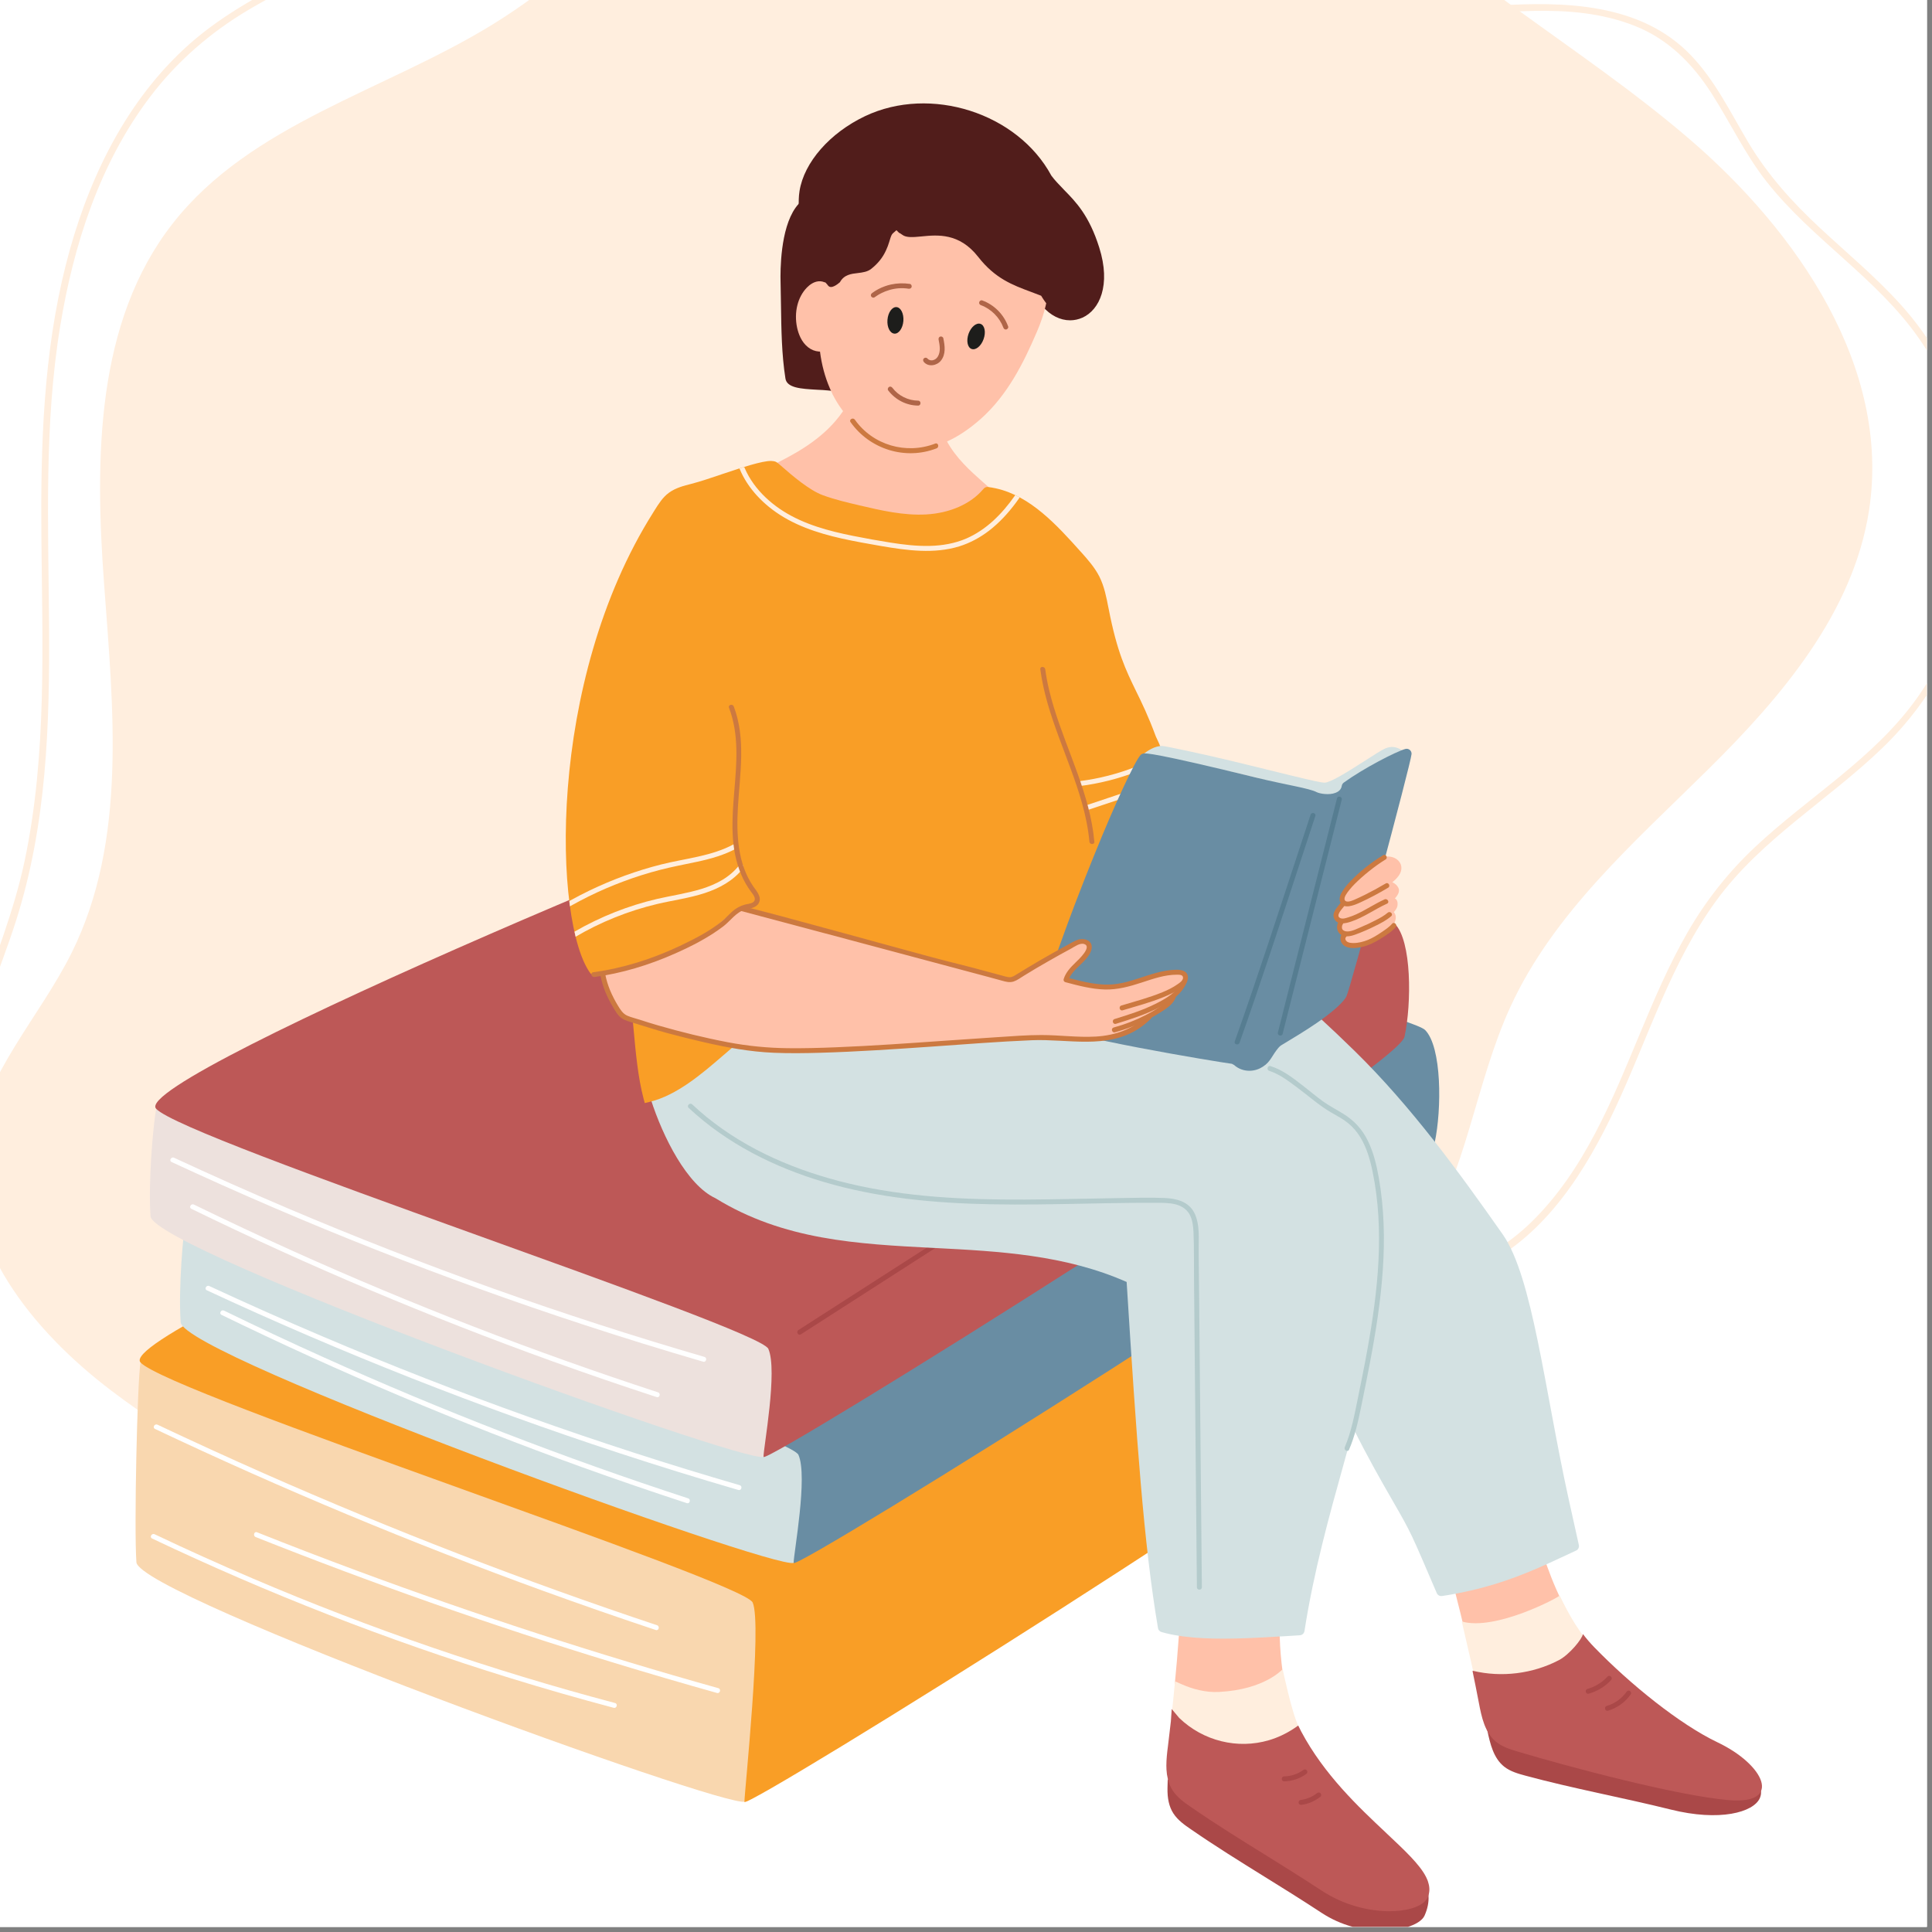 <svg xmlns="http://www.w3.org/2000/svg" width="187.5" viewBox="0 0 187.5 187.5" height="187.5" version="1.0"><rect x="0" y="0" width="187.5" height="187.5" fill="#808080" stroke="none"/><defs><clipPath id="a"><path d="M 0 0 L 187 0 L 187 187 L 0 187 Z M 0 0"/></clipPath><clipPath id="b"><path d="M 121.902 0 L 187 0 L 187 125 L 121.902 125 Z M 121.902 0"/></clipPath><clipPath id="c"><path d="M 113 172 L 139 172 L 139 187 L 113 187 Z M 113 172"/></clipPath><clipPath id="d"><path d="M 54.891 83.664 L 72.523 83.664 L 72.523 93.805 L 54.891 93.805 Z M 54.891 83.664"/></clipPath><clipPath id="e"><path d="M 112.172 71.469 C 111.438 69.484 110.781 68.141 110.246 67.055 C 109.262 65.031 108.41 63.289 107.594 59.082 L 107.57 58.969 C 107.375 57.961 107.172 56.918 106.703 55.977 C 106.246 55.07 105.57 54.309 104.914 53.574 L 104.855 53.512 C 102.59 50.992 100.02 48.137 96.652 47.395 C 96.383 47.336 96.129 47.293 95.883 47.262 C 95.738 47.246 95.59 47.297 95.488 47.402 C 95.473 47.414 95.457 47.434 95.418 47.477 C 94.215 48.902 92.203 49.793 89.895 49.926 C 87.691 50.051 85.445 49.523 83.453 49.055 C 82.273 48.781 81.055 48.496 79.871 48.066 C 78.52 47.574 76.816 46.09 76 45.379 L 75.613 45.047 C 75.473 44.93 75.402 44.871 75.305 44.824 C 75.191 44.77 75.047 44.742 74.836 44.734 C 73.93 44.73 72.004 45.371 70.293 45.945 L 70.195 45.977 C 69.055 46.367 67.957 46.734 67.094 46.957 C 66.383 47.137 65.574 47.34 64.91 47.828 C 64.32 48.262 63.93 48.883 63.543 49.496 L 63.41 49.711 C 52.977 66.215 53.738 89.633 57.301 94.461 C 57.395 94.586 57.539 94.656 57.688 94.656 C 57.711 94.656 57.734 94.656 57.754 94.652 L 58.441 94.551 C 58.582 94.531 58.727 94.508 58.863 94.484 C 59.523 94.383 60.129 94.285 60.699 94.18 L 61.352 98.406 L 61.5 100.004 C 61.695 102.141 61.918 104.57 62.453 106.598 L 62.574 107.051 L 63.031 106.941 C 65.695 106.305 68.156 104.176 70.137 102.469 C 70.434 102.211 70.719 101.961 71 101.727 L 71.832 101.023 L 90.348 93.285 C 91.551 93.023 97.891 95.207 98.188 95.141 C 99.801 94.789 101.93 92.402 103.539 92.051 C 103.699 92.016 103.898 90.23 103.957 90.078 C 104.539 88.508 105.035 87.215 105.512 86.008 C 105.516 85.996 105.52 85.984 105.523 85.973 C 105.582 85.82 105.641 85.668 105.699 85.52 C 106.016 84.719 106.332 83.918 106.66 83.117 C 106.766 82.816 106.836 82.66 106.891 82.531 C 106.918 82.473 106.941 82.418 106.965 82.359 C 107.738 80.465 108.41 78.883 108.977 77.598 C 110.691 74.953 112.461 72.938 112.742 72.797 C 112.578 72.344 112.383 71.902 112.172 71.469 Z M 112.172 71.469"/></clipPath><clipPath id="f"><path d="M 54.891 81.461 L 71.645 81.461 L 71.645 88.957 L 54.891 88.957 Z M 54.891 81.461"/></clipPath><clipPath id="g"><path d="M 112.172 71.469 C 111.438 69.484 110.781 68.141 110.246 67.055 C 109.262 65.031 108.41 63.289 107.594 59.082 L 107.57 58.969 C 107.375 57.961 107.172 56.918 106.703 55.977 C 106.246 55.07 105.57 54.309 104.914 53.574 L 104.855 53.512 C 102.59 50.992 100.02 48.137 96.652 47.395 C 96.383 47.336 96.129 47.293 95.883 47.262 C 95.738 47.246 95.59 47.297 95.488 47.402 C 95.473 47.414 95.457 47.434 95.418 47.477 C 94.215 48.902 92.203 49.793 89.895 49.926 C 87.691 50.051 85.445 49.523 83.453 49.055 C 82.273 48.781 81.055 48.496 79.871 48.066 C 78.52 47.574 76.816 46.09 76 45.379 L 75.613 45.047 C 75.473 44.93 75.402 44.871 75.305 44.824 C 75.191 44.77 75.047 44.742 74.836 44.734 C 73.93 44.73 72.004 45.371 70.293 45.945 L 70.195 45.977 C 69.055 46.367 67.957 46.734 67.094 46.957 C 66.383 47.137 65.574 47.34 64.91 47.828 C 64.32 48.262 63.93 48.883 63.543 49.496 L 63.41 49.711 C 52.977 66.215 53.738 89.633 57.301 94.461 C 57.395 94.586 57.539 94.656 57.688 94.656 C 57.711 94.656 57.734 94.656 57.754 94.652 L 58.441 94.551 C 58.582 94.531 58.727 94.508 58.863 94.484 C 59.523 94.383 60.129 94.285 60.699 94.18 L 61.352 98.406 L 61.5 100.004 C 61.695 102.141 61.918 104.57 62.453 106.598 L 62.574 107.051 L 63.031 106.941 C 65.695 106.305 68.156 104.176 70.137 102.469 C 70.434 102.211 70.719 101.961 71 101.727 L 71.832 101.023 L 90.348 93.285 C 91.551 93.023 97.891 95.207 98.188 95.141 C 99.801 94.789 101.93 92.402 103.539 92.051 C 103.699 92.016 103.898 90.23 103.957 90.078 C 104.539 88.508 105.035 87.215 105.512 86.008 C 105.516 85.996 105.52 85.984 105.523 85.973 C 105.582 85.82 105.641 85.668 105.699 85.52 C 106.016 84.719 106.332 83.918 106.66 83.117 C 106.766 82.816 106.836 82.66 106.891 82.531 C 106.918 82.473 106.941 82.418 106.965 82.359 C 107.738 80.465 108.41 78.883 108.977 77.598 C 110.691 74.953 112.461 72.938 112.742 72.797 C 112.578 72.344 112.383 71.902 112.172 71.469 Z M 112.172 71.469"/></clipPath><clipPath id="h"><path d="M 105.148 74.406 L 113 74.406 L 113 78.816 L 105.148 78.816 Z M 105.148 74.406"/></clipPath><clipPath id="i"><path d="M 112.172 71.469 C 111.438 69.484 110.781 68.141 110.246 67.055 C 109.262 65.031 108.41 63.289 107.594 59.082 L 107.57 58.969 C 107.375 57.961 107.172 56.918 106.703 55.977 C 106.246 55.07 105.57 54.309 104.914 53.574 L 104.855 53.512 C 102.59 50.992 100.02 48.137 96.652 47.395 C 96.383 47.336 96.129 47.293 95.883 47.262 C 95.738 47.246 95.59 47.297 95.488 47.402 C 95.473 47.414 95.457 47.434 95.418 47.477 C 94.215 48.902 92.203 49.793 89.895 49.926 C 87.691 50.051 85.445 49.523 83.453 49.055 C 82.273 48.781 81.055 48.496 79.871 48.066 C 78.52 47.574 76.816 46.09 76 45.379 L 75.613 45.047 C 75.473 44.93 75.402 44.871 75.305 44.824 C 75.191 44.77 75.047 44.742 74.836 44.734 C 73.93 44.73 72.004 45.371 70.293 45.945 L 70.195 45.977 C 69.055 46.367 67.957 46.734 67.094 46.957 C 66.383 47.137 65.574 47.34 64.91 47.828 C 64.32 48.262 63.93 48.883 63.543 49.496 L 63.41 49.711 C 52.977 66.215 53.738 89.633 57.301 94.461 C 57.395 94.586 57.539 94.656 57.688 94.656 C 57.711 94.656 57.734 94.656 57.754 94.652 L 58.441 94.551 C 58.582 94.531 58.727 94.508 58.863 94.484 C 59.523 94.383 60.129 94.285 60.699 94.18 L 61.352 98.406 L 61.5 100.004 C 61.695 102.141 61.918 104.57 62.453 106.598 L 62.574 107.051 L 63.031 106.941 C 65.695 106.305 68.156 104.176 70.137 102.469 C 70.434 102.211 70.719 101.961 71 101.727 L 71.832 101.023 L 90.348 93.285 C 91.551 93.023 97.891 95.207 98.188 95.141 C 99.801 94.789 101.93 92.402 103.539 92.051 C 103.699 92.016 103.898 90.23 103.957 90.078 C 104.539 88.508 105.035 87.215 105.512 86.008 C 105.516 85.996 105.52 85.984 105.523 85.973 C 105.582 85.82 105.641 85.668 105.699 85.52 C 106.016 84.719 106.332 83.918 106.66 83.117 C 106.766 82.816 106.836 82.66 106.891 82.531 C 106.918 82.473 106.941 82.418 106.965 82.359 C 107.738 80.465 108.41 78.883 108.977 77.598 C 110.691 74.953 112.461 72.938 112.742 72.797 C 112.578 72.344 112.383 71.902 112.172 71.469 Z M 112.172 71.469"/></clipPath><clipPath id="j"><path d="M 104.266 71.324 L 113 71.324 L 113 76.613 L 104.266 76.613 Z M 104.266 71.324"/></clipPath><clipPath id="k"><path d="M 112.172 71.469 C 111.438 69.484 110.781 68.141 110.246 67.055 C 109.262 65.031 108.41 63.289 107.594 59.082 L 107.57 58.969 C 107.375 57.961 107.172 56.918 106.703 55.977 C 106.246 55.07 105.57 54.309 104.914 53.574 L 104.855 53.512 C 102.59 50.992 100.02 48.137 96.652 47.395 C 96.383 47.336 96.129 47.293 95.883 47.262 C 95.738 47.246 95.59 47.297 95.488 47.402 C 95.473 47.414 95.457 47.434 95.418 47.477 C 94.215 48.902 92.203 49.793 89.895 49.926 C 87.691 50.051 85.445 49.523 83.453 49.055 C 82.273 48.781 81.055 48.496 79.871 48.066 C 78.52 47.574 76.816 46.09 76 45.379 L 75.613 45.047 C 75.473 44.93 75.402 44.871 75.305 44.824 C 75.191 44.77 75.047 44.742 74.836 44.734 C 73.93 44.73 72.004 45.371 70.293 45.945 L 70.195 45.977 C 69.055 46.367 67.957 46.734 67.094 46.957 C 66.383 47.137 65.574 47.34 64.91 47.828 C 64.32 48.262 63.93 48.883 63.543 49.496 L 63.41 49.711 C 52.977 66.215 53.738 89.633 57.301 94.461 C 57.395 94.586 57.539 94.656 57.688 94.656 C 57.711 94.656 57.734 94.656 57.754 94.652 L 58.441 94.551 C 58.582 94.531 58.727 94.508 58.863 94.484 C 59.523 94.383 60.129 94.285 60.699 94.18 L 61.352 98.406 L 61.5 100.004 C 61.695 102.141 61.918 104.57 62.453 106.598 L 62.574 107.051 L 63.031 106.941 C 65.695 106.305 68.156 104.176 70.137 102.469 C 70.434 102.211 70.719 101.961 71 101.727 L 71.832 101.023 L 90.348 93.285 C 91.551 93.023 97.891 95.207 98.188 95.141 C 99.801 94.789 101.93 92.402 103.539 92.051 C 103.699 92.016 103.898 90.23 103.957 90.078 C 104.539 88.508 105.035 87.215 105.512 86.008 C 105.516 85.996 105.52 85.984 105.523 85.973 C 105.582 85.82 105.641 85.668 105.699 85.52 C 106.016 84.719 106.332 83.918 106.66 83.117 C 106.766 82.816 106.836 82.66 106.891 82.531 C 106.918 82.473 106.941 82.418 106.965 82.359 C 107.738 80.465 108.41 78.883 108.977 77.598 C 110.691 74.953 112.461 72.938 112.742 72.797 C 112.578 72.344 112.383 71.902 112.172 71.469 Z M 112.172 71.469"/></clipPath><clipPath id="l"><path d="M 71.203 44.434 L 100.738 44.434 L 100.738 53.688 L 71.203 53.688 Z M 71.203 44.434"/></clipPath><clipPath id="m"><path d="M 112.172 71.469 C 111.438 69.484 110.781 68.141 110.246 67.055 C 109.262 65.031 108.41 63.289 107.594 59.082 L 107.57 58.969 C 107.375 57.961 107.172 56.918 106.703 55.977 C 106.246 55.07 105.57 54.309 104.914 53.574 L 104.855 53.512 C 102.59 50.992 100.02 48.137 96.652 47.395 C 96.383 47.336 96.129 47.293 95.883 47.262 C 95.738 47.246 95.59 47.297 95.488 47.402 C 95.473 47.414 95.457 47.434 95.418 47.477 C 94.215 48.902 92.203 49.793 89.895 49.926 C 87.691 50.051 85.445 49.523 83.453 49.055 C 82.273 48.781 81.055 48.496 79.871 48.066 C 78.52 47.574 76.816 46.09 76 45.379 L 75.613 45.047 C 75.473 44.93 75.402 44.871 75.305 44.824 C 75.191 44.77 75.047 44.742 74.836 44.734 C 73.93 44.73 72.004 45.371 70.293 45.945 L 70.195 45.977 C 69.055 46.367 67.957 46.734 67.094 46.957 C 66.383 47.137 65.574 47.34 64.91 47.828 C 64.32 48.262 63.93 48.883 63.543 49.496 L 63.41 49.711 C 52.977 66.215 53.738 89.633 57.301 94.461 C 57.395 94.586 57.539 94.656 57.688 94.656 C 57.711 94.656 57.734 94.656 57.754 94.652 L 58.441 94.551 C 58.582 94.531 58.727 94.508 58.863 94.484 C 59.523 94.383 60.129 94.285 60.699 94.18 L 61.352 98.406 L 61.5 100.004 C 61.695 102.141 61.918 104.57 62.453 106.598 L 62.574 107.051 L 63.031 106.941 C 65.695 106.305 68.156 104.176 70.137 102.469 C 70.434 102.211 70.719 101.961 71 101.727 L 71.832 101.023 L 90.348 93.285 C 91.551 93.023 97.891 95.207 98.188 95.141 C 99.801 94.789 101.93 92.402 103.539 92.051 C 103.699 92.016 103.898 90.23 103.957 90.078 C 104.539 88.508 105.035 87.215 105.512 86.008 C 105.516 85.996 105.52 85.984 105.523 85.973 C 105.582 85.82 105.641 85.668 105.699 85.52 C 106.016 84.719 106.332 83.918 106.66 83.117 C 106.766 82.816 106.836 82.66 106.891 82.531 C 106.918 82.473 106.941 82.418 106.965 82.359 C 107.738 80.465 108.41 78.883 108.977 77.598 C 110.691 74.953 112.461 72.938 112.742 72.797 C 112.578 72.344 112.383 71.902 112.172 71.469 Z M 112.172 71.469"/></clipPath></defs><g clip-path="url(#a)" fill="#FFF"><path d="M 0 0 L 187.5 0 L 187.5 194.25 L 0 194.25 Z M 0 0"/><path d="M 0 0 L 187.5 0 L 187.5 187.5 L 0 187.5 Z M 0 0"/><path d="M 0 0 L 187.5 0 L 187.5 187.5 L 0 187.5 Z M 0 0"/></g><path fill="#FFEEDE" d="M 61.117 151.18 C 43.156 151.648 25.09 145.824 10.785 134.949 C 3.172 129.16 -3.879 120.535 -2.477 111.078 C -1.449 104.148 3.844 98.73 6.961 92.453 C 12.359 81.574 10.984 68.738 10.098 56.625 C 9.207 44.516 9.277 31.242 16.77 21.68 C 24.344 12.004 37.352 8.812 47.816 2.367 C 58.914 -4.473 67.168 -15.062 77.508 -23.004 C 87.848 -30.949 102.277 -36.117 113.828 -30.074 C 121.129 -26.254 125.668 -18.832 131.211 -12.742 C 140.617 -2.406 153.262 4.336 163.875 13.422 C 174.488 22.508 183.508 35.688 181.395 49.496 C 179.875 59.434 172.926 67.605 165.773 74.672 C 158.625 81.738 150.785 88.566 146.59 97.703 C 143.156 105.176 142.359 113.812 137.887 120.715 C 135.082 125.043 130.82 128.34 126.035 130.219 C 121.191 132.121 116.137 130.754 111.469 132.254 C 106.859 133.734 102.633 138.387 98.379 140.789 C 93.098 143.77 87.48 146.156 81.672 147.883 C 75.004 149.871 68.074 150.996 61.117 151.18"/><g clip-path="url(#b)"><path fill="#FFEEDE" d="M 126.797 121.496 C 131.426 125.711 138.438 125.512 143.805 122.891 C 150.047 119.84 153.965 113.523 156.809 107.441 C 159.957 100.715 162.152 93.453 166.574 87.395 C 170.953 81.395 177.492 77.621 182.762 72.516 C 187.414 68.008 190.504 62.309 191.641 55.922 C 192.727 49.812 192.086 43.387 189.656 37.664 C 188.402 34.723 186.676 32.035 184.547 29.656 C 182.117 26.938 179.301 24.609 176.637 22.133 C 173.961 19.645 171.566 16.992 169.688 13.848 C 167.953 10.938 166.457 7.809 164.082 5.344 C 159.199 0.27 151.773 0.133 145.211 0.547 C 138.871 0.945 131.82 1.855 126.008 -1.367 C 124.668 -2.113 123.48 -3.078 122.484 -4.242 C 122.199 -4.57 121.727 -4.094 122.008 -3.77 C 126.109 1.012 132.832 1.781 138.758 1.621 C 145.34 1.441 152.289 0.008 158.625 2.5 C 161.875 3.777 164.246 6.164 166.105 9.062 C 167.93 11.91 169.363 14.988 171.469 17.656 C 175.855 23.219 182.148 26.988 186.223 32.828 C 189.785 37.93 191.527 44.168 191.484 50.367 C 191.441 56.562 189.609 62.777 185.984 67.832 C 181.82 73.637 175.516 77.34 170.375 82.16 C 167.77 84.598 165.578 87.367 163.793 90.457 C 161.969 93.621 160.539 96.988 159.137 100.352 C 156.445 106.816 153.727 113.617 148.617 118.602 C 144.117 122.992 137.281 125.539 131.117 123.336 C 129.691 122.828 128.387 122.043 127.27 121.023 C 126.953 120.734 126.477 121.207 126.797 121.496"/></g><path fill="#FFEEDE" d="M 20.574 134.039 C 12.227 130.094 3.219 125.668 -1.277 117.125 C -3.543 112.82 -3.965 108.09 -2.988 103.355 C -1.988 98.535 0.07 94.023 1.559 89.348 C 7.527 70.609 2.703 50.746 5.844 31.645 C 7.141 23.738 9.691 15.801 14.594 9.363 C 17.191 5.945 20.422 3.148 24.105 0.961 C 28.238 -1.492 32.711 -3.309 36.789 -5.855 C 44.844 -10.879 50.953 -18.336 58.664 -23.809 C 65.836 -28.902 75.48 -32.621 84.055 -28.812 C 90.211 -26.082 94.195 -20.324 97.715 -14.84 C 101.293 -9.258 104.68 -3.223 109.91 1.012 C 111.105 1.98 112.383 2.832 113.742 3.547 C 114.125 3.75 114.465 3.172 114.082 2.969 C 107.855 -0.305 103.895 -6.363 100.223 -12.141 C 96.691 -17.699 93.176 -23.727 87.648 -27.555 C 84.523 -29.719 80.855 -30.941 77.055 -31.047 C 72.594 -31.168 68.191 -29.855 64.211 -27.91 C 55.59 -23.691 49.25 -16.301 41.895 -10.352 C 37.977 -7.184 33.711 -4.793 29.227 -2.535 C 25.137 -0.477 21.109 1.695 17.75 4.855 C 11.859 10.391 8.348 17.957 6.387 25.703 C 4.207 34.328 3.941 43.203 4.016 52.055 C 4.102 62.523 4.57 73.145 2.41 83.457 C 1.363 88.461 -0.566 93.141 -2.18 97.969 C -3.68 102.461 -4.77 107.219 -3.84 111.949 C -2.039 121.137 5.922 127.285 13.734 131.418 C 15.867 132.547 18.051 133.586 20.234 134.617 C 20.625 134.801 20.961 134.223 20.574 134.039"/><path fill="#F9D7AF" d="M 72.297 174.848 C 70.434 175.547 13.473 154.875 13.238 151.613 C 13.004 148.352 13.32 134.047 13.637 132.227 C 14.039 129.887 73.746 150.398 74.445 153.195 C 75.145 155.992 72.297 174.848 72.297 174.848"/><path fill="#F99E26" d="M 82.832 100.773 C 79.715 100.551 10.84 129.199 13.637 132.227 C 16.43 135.254 72.117 153.43 73.047 155.523 C 73.98 157.621 72.246 173.941 72.246 174.871 C 72.246 175.805 133.758 137.363 134.457 134.102 C 135.156 130.84 135.488 115.918 133.855 114.289 C 132.227 112.656 86.094 101.008 82.832 100.773"/><path fill="#FFF" d="M 14.762 149.312 C 20.379 151.98 26.086 154.449 31.879 156.707 C 37.656 158.961 43.508 161.004 49.43 162.832 C 52.785 163.871 56.164 164.84 59.559 165.742 C 59.859 165.82 59.988 165.355 59.688 165.277 C 53.699 163.691 47.766 161.887 41.906 159.875 C 36.027 157.855 30.223 155.625 24.512 153.184 C 21.312 151.82 18.145 150.391 15.004 148.898 C 14.727 148.766 14.48 149.18 14.762 149.312"/><path fill="#FFF" d="M 24.816 149.172 C 30.539 151.445 36.305 153.605 42.113 155.645 C 47.922 157.68 53.773 159.602 59.664 161.398 C 62.961 162.402 66.266 163.371 69.582 164.301 C 69.883 164.383 70.012 163.922 69.711 163.836 C 63.785 162.176 57.891 160.395 52.035 158.488 C 46.18 156.586 40.367 154.562 34.594 152.418 C 31.363 151.219 28.148 149.984 24.945 148.707 C 24.656 148.594 24.531 149.059 24.816 149.172"/><path fill="#FFF" d="M 15.047 138.68 C 21.211 141.598 27.445 144.371 33.742 146.996 C 40.02 149.613 46.359 152.082 52.754 154.406 C 56.363 155.715 59.996 156.98 63.641 158.191 C 63.934 158.293 64.059 157.828 63.77 157.73 C 57.316 155.578 50.914 153.277 44.57 150.828 C 38.207 148.371 31.906 145.766 25.664 143.012 C 22.184 141.473 18.727 139.891 15.285 138.266 C 15.008 138.133 14.766 138.547 15.047 138.68"/><path fill="#D3E1E2" d="M 77.023 151.676 C 75.16 152.375 17.77 131.594 17.535 128.332 C 17.301 125.07 17.766 119.715 18.078 117.895 C 18.48 115.555 78.188 136.066 78.887 138.863 C 79.586 141.66 77.023 151.676 77.023 151.676"/><path fill="#698DA3" d="M 87.277 86.441 C 84.156 86.223 15.281 114.867 18.078 117.895 C 20.871 120.926 76.559 139.098 77.488 141.191 C 78.422 143.289 77.023 150.742 77.023 151.676 C 77.023 152.609 138.535 114.168 139.234 110.906 C 139.934 107.645 139.934 101.586 138.301 99.957 C 136.672 98.324 90.539 86.676 87.277 86.441"/><path fill="#FFF" d="M 21.5 127.609 C 27.195 130.383 32.969 133.008 38.809 135.477 C 44.652 137.941 50.559 140.25 56.523 142.402 C 59.883 143.609 63.262 144.77 66.656 145.879 C 66.949 145.973 67.078 145.512 66.781 145.414 C 60.758 143.449 54.781 141.32 48.871 139.031 C 42.98 136.75 37.148 134.312 31.387 131.715 C 28.148 130.258 24.934 128.75 21.742 127.195 C 21.465 127.059 21.223 127.473 21.5 127.609"/><path fill="#FFF" d="M 20.074 125.223 C 26.586 128.254 33.191 131.09 39.875 133.727 C 46.539 136.355 53.277 138.789 60.086 141.02 C 63.922 142.277 67.781 143.473 71.66 144.602 C 71.957 144.688 72.086 144.227 71.789 144.137 C 64.91 142.137 58.094 139.93 51.344 137.523 C 44.598 135.117 37.922 132.512 31.332 129.711 C 27.633 128.141 23.961 126.504 20.316 124.812 C 20.035 124.68 19.793 125.094 20.074 125.223"/><path fill="#EDE1DD" d="M 74.098 141.387 C 72.234 142.082 14.844 121.301 14.609 118.039 C 14.379 114.777 14.84 109.426 15.152 107.605 C 15.555 105.262 75.266 125.777 75.965 128.57 C 76.664 131.367 74.098 141.387 74.098 141.387"/><path fill="#BD5857" d="M 84.352 76.152 C 81.234 75.93 12.355 104.574 15.152 107.605 C 17.949 110.633 73.633 128.805 74.566 130.902 C 75.496 133 74.098 140.453 74.098 141.387 C 74.098 142.316 135.609 103.875 136.309 100.613 C 137.008 97.355 137.008 91.297 135.375 89.664 C 133.746 88.035 87.613 76.387 84.352 76.152"/><path fill="#AA4848" d="M 77.727 129.496 C 84.047 125.438 90.367 121.379 96.688 117.32 C 103.008 113.258 109.328 109.199 115.648 105.141 C 119.211 102.852 122.773 100.562 126.34 98.273 C 126.598 98.109 126.355 97.691 126.098 97.859 C 119.777 101.922 113.457 105.98 107.137 110.039 C 100.816 114.098 94.496 118.156 88.176 122.215 C 84.613 124.504 81.051 126.793 77.484 129.082 C 77.227 129.25 77.465 129.664 77.727 129.496"/><path fill="#FFF" d="M 18.574 117.316 C 24.273 120.094 30.043 122.719 35.883 125.184 C 41.727 127.648 47.633 129.961 53.598 132.109 C 56.957 133.32 60.336 134.48 63.73 135.586 C 64.023 135.684 64.152 135.219 63.859 135.125 C 57.832 133.156 51.859 131.027 45.945 128.738 C 40.055 126.461 34.223 124.02 28.461 121.426 C 25.227 119.965 22.008 118.457 18.816 116.902 C 18.539 116.77 18.297 117.184 18.574 117.316"/><path fill="#FFF" d="M 16.652 112.773 C 23.168 115.801 29.77 118.641 36.453 121.277 C 43.117 123.906 49.855 126.34 56.664 128.57 C 60.504 129.828 64.363 131.023 68.242 132.152 C 68.535 132.238 68.664 131.773 68.367 131.688 C 61.488 129.684 54.672 127.48 47.922 125.074 C 41.18 122.668 34.504 120.062 27.914 117.262 C 24.215 115.688 20.539 114.055 16.895 112.359 C 16.617 112.23 16.371 112.645 16.652 112.773"/><path fill="#511D1B" d="M 106.68 24.02 C 105.703 20.914 104.418 19.598 103.27 18.43 L 103.191 18.344 C 102.77 17.91 102.367 17.5 102.031 17.039 C 98.746 10.957 90.297 8.262 83.953 11.273 C 80.531 12.902 78.035 15.754 77.594 18.539 C 77.551 18.816 77.527 19.086 77.52 19.34 L 77.504 20.281 L 78.277 19.742 C 78.637 19.492 79.039 19.367 79.535 19.363 C 80.676 19.363 81.848 19.625 82.918 20.121 C 83.059 20.184 83.191 20.25 83.324 20.324 C 84.605 21.012 85.547 21.977 86.051 23.113 L 86.496 24.125 L 86.93 23.105 C 86.961 23.031 86.984 23.004 86.984 23 C 87.004 23 87.078 23.02 87.27 23.164 C 87.816 23.582 88.59 23.508 89.527 23.414 C 89.922 23.379 90.332 23.34 90.766 23.34 C 91.84 23.34 93.246 23.555 94.551 25.219 C 96.273 27.434 98.113 28.117 99.898 28.777 L 100.137 28.871 C 100.332 28.945 100.527 29.016 100.723 29.094 L 100.75 29.141 C 100.875 29.344 101.016 29.531 101.176 29.723 C 101.938 30.613 102.895 31.086 103.852 31.086 C 104.258 31.086 104.668 31 105.059 30.824 C 106.699 30.082 107.84 27.691 106.68 24.02"/><path fill="#511D1B" d="M 86.703 23.492 C 86.238 22 85.102 20.715 83.508 19.875 C 83.355 19.789 83.195 19.711 83.039 19.645 C 81.938 19.145 80.723 18.883 79.5 18.883 C 78.82 18.883 78.215 19.121 77.703 19.594 C 77.664 19.625 77.621 19.668 77.562 19.727 C 77.426 19.871 77.309 20.016 77.207 20.16 C 75.73 22.242 75.723 26.227 75.754 27.395 C 75.773 28.109 75.785 28.828 75.793 29.582 C 75.828 31.961 75.859 34.422 76.227 36.738 C 76.371 37.656 77.762 37.734 79.23 37.82 L 79.293 37.824 C 79.656 37.84 80.035 37.859 80.375 37.895 L 81.172 37.98 L 80.871 37.238 C 80.477 36.266 80.199 35.195 80.055 34.059 L 80 33.652 L 79.59 33.645 C 79.312 33.637 79.039 33.547 78.793 33.379 L 78.723 33.32 C 78.297 32.988 77.984 32.43 77.828 31.703 C 77.547 30.383 77.867 29.051 78.664 28.234 C 78.828 28.062 79.145 27.789 79.531 27.777 L 79.629 27.781 C 79.668 27.785 79.723 27.797 79.785 27.816 C 79.855 27.844 79.918 27.871 79.969 27.902 C 80 27.926 80.031 27.941 80.062 27.969 L 80.113 28.012 C 80.164 28.047 80.227 28.105 80.289 28.176 L 80.438 28.336 L 80.652 28.336 C 80.996 28.336 81.371 28.148 81.828 27.75 L 81.895 27.695 L 81.934 27.621 C 82.195 27.141 82.629 27.055 83.316 26.973 C 83.84 26.91 84.383 26.844 84.855 26.469 C 86.02 25.547 86.453 24.551 86.703 23.785 L 86.727 23.711 L 86.703 23.492"/><path fill="#FFC1A9" d="M 95.613 46.98 C 95.527 46.906 95.438 46.824 95.348 46.746 C 94.207 45.734 92.789 44.477 91.883 42.801 L 91.68 42.426 L 91.285 42.582 C 90.469 42.902 89.645 43.082 88.82 43.113 C 88.746 43.121 88.672 43.121 88.594 43.121 C 86.398 43.121 84.117 41.949 82.496 39.988 L 82.098 39.504 L 81.734 40.02 C 80.109 42.336 77.734 43.742 75.625 44.812 L 75 45.133 L 75.695 45.754 C 76.602 46.539 78.297 48.004 79.707 48.52 C 80.945 48.969 82.219 49.266 83.348 49.523 C 85.16 49.949 87.188 50.426 89.227 50.426 C 89.461 50.426 89.691 50.418 89.926 50.406 C 92.371 50.27 94.512 49.309 95.801 47.773 L 96.102 47.414 L 95.613 46.98"/><path fill="#FFC1A9" d="M 101.406 29.254 C 101.316 29.125 101.215 28.988 101.129 28.84 L 101.043 28.703 L 100.895 28.645 C 100.621 28.535 100.344 28.434 100.062 28.328 C 98.266 27.66 96.57 27.031 94.93 24.926 C 93.094 22.582 90.984 22.793 89.434 22.945 C 88.609 23.023 87.957 23.086 87.559 22.781 C 87.426 22.68 87.324 22.621 87.242 22.586 L 87 22.34 L 86.66 22.641 C 86.539 22.75 86.473 22.895 86.336 23.355 C 86.32 23.402 86.305 23.449 86.289 23.508 C 86.207 23.781 86.109 24.035 85.988 24.293 C 85.676 24.988 85.207 25.574 84.555 26.09 C 84.191 26.383 83.723 26.441 83.254 26.5 C 82.625 26.57 81.914 26.652 81.516 27.387 C 81.191 27.672 80.969 27.777 80.828 27.82 C 80.762 27.844 80.715 27.852 80.688 27.852 C 80.633 27.855 80.586 27.852 80.551 27.84 C 80.531 27.832 80.508 27.824 80.484 27.816 L 80.453 27.797 C 80.383 27.746 80.328 27.684 80.285 27.609 L 80.109 27.414 L 80.012 27.391 C 79.883 27.336 79.75 27.305 79.621 27.297 C 79.031 27.262 78.555 27.66 78.32 27.898 C 77.41 28.824 77.043 30.32 77.359 31.801 C 77.488 32.387 77.773 33.191 78.422 33.699 C 78.73 33.945 79.098 34.09 79.477 34.117 C 79.512 34.117 79.547 34.121 79.582 34.121 L 79.582 34.133 C 79.742 35.391 80.062 36.586 80.535 37.68 C 80.617 37.867 80.699 38.055 80.793 38.238 L 80.82 38.32 L 80.844 38.348 C 81.082 38.816 81.371 39.285 81.711 39.754 L 81.766 39.824 C 81.855 39.945 81.941 40.066 82.031 40.168 C 83.805 42.363 86.184 43.602 88.594 43.602 C 88.68 43.602 88.766 43.602 88.852 43.598 C 89.695 43.566 90.559 43.383 91.41 43.051 C 91.566 42.992 91.723 42.934 91.871 42.863 C 92.965 42.375 94.078 41.633 95.176 40.66 C 97.777 38.348 99.336 35.227 100.633 32.195 C 101.02 31.297 101.297 30.465 101.488 29.645 L 101.535 29.43 L 101.406 29.254"/><path fill="#AA4848" d="M 144.34 167.914 C 144.613 169.219 144.941 170.641 145.996 171.465 C 146.582 171.922 147.324 172.133 148.047 172.328 C 152.699 173.586 157.453 174.449 162.133 175.613 C 166.883 176.801 170.18 175.895 170.793 174.504 C 171.238 173.504 170.32 172.598 169.863 171.641 C 168.504 173.852 153.902 171.605 144.34 167.914"/><path fill="#FFC1A9" d="M 152.094 156.387 C 149.047 150.906 147.859 143.344 146.594 138.125 C 144.32 138.387 138.41 141.863 138.152 142.305 C 137.715 143.059 138.488 144.562 138.703 145.285 C 139.086 146.594 139.457 147.902 139.816 149.219 C 140.707 152.477 141.566 155.75 142.332 159.043 C 142.816 161.113 152.84 157.727 152.094 156.387"/><path fill="#FFEEDE" d="M 154.676 159.957 C 153.332 158.578 152.273 156.742 151.367 154.844 C 151.297 155.02 145.109 158.316 141.863 157.363 C 142.469 159.992 143.105 162.613 143.609 165.262 C 143.645 165.453 154.844 160.129 154.676 159.957"/><path fill="#BD5857" d="M 166.68 169.09 C 163.039 167.352 158.25 163.5 154.703 159.844 C 154.32 159.449 153.961 159.027 153.621 158.582 C 153.566 159.047 152.301 160.59 151.289 161.117 C 148.754 162.441 145.734 162.816 142.949 162.152 C 142.938 162.16 142.922 162.172 142.91 162.18 C 143.121 163.211 143.332 164.242 143.527 165.277 C 143.789 166.652 144.105 168.145 145.18 169.031 C 145.781 169.527 146.547 169.766 147.289 169.988 C 152.082 171.426 162.84 174.301 167.832 174.707 C 173.016 175.129 171.27 171.273 166.68 169.09"/><path fill="#AA4848" d="M 156.352 163.051 C 155.773 163.684 155.012 164.141 154.188 164.371 C 153.891 164.457 153.766 163.992 154.062 163.91 C 154.812 163.699 155.484 163.285 156.012 162.711 C 156.223 162.484 156.566 162.824 156.352 163.051"/><path fill="#AA4848" d="M 158.266 164.434 C 157.73 165.195 156.957 165.758 156.059 166.023 C 155.762 166.109 155.637 165.645 155.938 165.559 C 156.703 165.332 157.391 164.848 157.852 164.195 C 157.93 164.082 158.062 164.035 158.184 164.109 C 158.285 164.172 158.34 164.328 158.266 164.434"/><path fill="#FFC1A9" d="M 124.473 162.199 C 124.328 161.148 124.234 160.016 124.195 158.832 C 124.191 158.703 124.133 158.582 124.039 158.496 C 123.941 158.406 123.82 158.363 123.688 158.367 C 121.973 158.469 116.07 158.488 114.945 158.344 C 114.816 158.328 114.684 158.367 114.582 158.449 C 114.48 158.531 114.418 158.652 114.406 158.785 C 114.285 160.449 114.16 161.93 114.023 163.32 C 114.004 163.523 114.113 163.715 114.297 163.801 C 115.531 164.391 116.91 164.672 118.293 164.672 C 120.461 164.672 122.641 163.973 124.301 162.637 C 124.43 162.531 124.496 162.367 124.473 162.199"/><path fill="#FFEEDE" d="M 126.016 167.531 C 125.359 166.191 124.48 161.988 124.48 161.988 C 124.48 161.988 122.762 163.977 118.301 164.203 C 117.027 164.27 115.762 163.938 114.645 163.441 L 114.035 163.168 L 113.969 163.832 C 113.891 164.699 113.805 165.566 113.703 166.426 L 113.676 166.656 L 113.91 166.887 L 113.918 166.887 C 115.445 168.453 117.457 169.441 119.59 169.676 C 119.93 169.715 120.27 169.734 120.613 169.734 C 122.449 169.734 124.277 169.184 125.848 168.145 L 126.199 167.91 L 126.016 167.531"/><g clip-path="url(#c)"><path fill="#AA4848" d="M 138.531 182.492 L 138.152 183.965 C 137.98 184.355 137.473 184.688 136.723 184.898 C 136.152 185.066 135.441 185.156 134.672 185.156 C 132.457 185.156 130.09 184.434 128.184 183.172 C 126.484 182.051 124.727 180.957 123.027 179.898 L 122.684 179.684 C 120.57 178.375 117.945 176.746 115.535 175.086 C 114.965 174.691 114.254 174.203 113.824 173.523 C 113.797 173.484 113.777 173.449 113.754 173.41 L 113.328 172.637 L 113.305 173.52 C 113.281 174.547 113.465 175.348 113.867 175.977 C 114.305 176.66 115.008 177.145 115.574 177.531 C 117.914 179.148 120.359 180.668 122.727 182.137 C 124.438 183.195 126.371 184.398 128.223 185.617 C 130.184 186.914 132.297 187.375 134.066 187.375 C 134.969 187.375 135.781 187.254 136.438 187.066 C 137.379 186.797 138.035 186.383 138.246 185.922 C 138.543 185.262 138.676 184.613 138.637 183.992 L 138.531 182.492"/></g><path fill="#BD5857" d="M 138.605 182.676 C 138.562 182.52 138.5 182.359 138.395 182.152 C 137.785 180.949 136.359 179.609 134.559 177.918 L 134.504 177.863 C 131.832 175.355 128.516 172.234 126.289 168.055 L 125.992 167.465 L 125.547 167.77 C 124.793 168.262 123.992 168.637 123.164 168.883 C 120.109 169.789 116.77 168.965 114.445 166.73 L 113.715 165.859 L 113.633 167.055 C 113.543 167.875 113.445 168.688 113.344 169.504 C 113.27 170.066 113.195 170.727 113.195 171.359 C 113.195 171.48 113.199 171.602 113.207 171.746 C 113.223 172.051 113.266 172.348 113.332 172.617 C 113.422 173.027 113.574 173.395 113.793 173.742 C 114.254 174.461 114.988 174.965 115.574 175.367 C 117.938 177.004 120.48 178.582 122.746 179.984 C 124.551 181.109 126.422 182.27 128.223 183.457 C 130.418 184.91 132.871 185.484 134.844 185.484 C 135.648 185.484 136.375 185.387 136.965 185.219 C 137.543 185.051 138.285 184.73 138.547 184.156 C 138.758 183.699 138.777 183.203 138.605 182.676"/><path fill="#D3E1E2" d="M 153.227 149.941 C 152.941 148.66 152.629 147.258 152.301 145.77 L 152.25 145.539 C 149.91 134.938 148.746 123.93 145.836 119.793 C 141.59 113.746 136.98 107.395 131.469 101.996 C 130.199 100.758 129.156 99.766 128.199 98.891 C 127.074 97.781 117.172 88.055 114.289 88.328 C 112.578 88.5 108.758 89.086 105.898 89.543 C 105.152 89.59 104.383 89.715 103.652 89.902 L 90.609 92.734 C 89.996 92.918 75.609 97.215 70.961 101.055 L 70.508 101.402 C 68.656 102.82 66.738 104.289 64.707 105.457 L 64.512 105.57 C 64.188 105.758 63.82 105.973 63.465 106.094 C 63.219 106.18 63.082 106.445 63.164 106.695 C 64.328 110.324 66.664 115.004 69.438 116.289 C 76.066 120.363 83.172 120.727 90.691 121.117 L 90.742 121.117 C 96.941 121.438 103.352 121.77 109.34 124.414 C 110.312 139.883 111.004 149.875 112.383 158.008 C 112.41 158.188 112.543 158.336 112.719 158.387 C 113.227 158.535 113.785 158.656 114.375 158.746 C 114.535 158.773 114.699 158.797 114.855 158.816 C 116.051 158.973 117.367 159.031 118.719 159.031 C 120.395 159.031 122.121 158.941 123.715 158.848 C 123.887 158.844 124.059 158.832 124.203 158.82 C 124.438 158.809 124.668 158.797 124.902 158.781 L 126.152 158.703 C 126.375 158.688 126.562 158.523 126.598 158.297 C 127.508 152.461 128.992 147.148 130.422 142.012 L 130.449 141.914 C 130.758 140.82 131.059 139.73 131.355 138.648 C 132.742 141.441 133.965 143.578 135.172 145.676 C 137.027 148.902 136.91 148.723 139.438 154.609 C 139.523 154.809 139.734 154.926 139.953 154.891 C 140.309 154.84 140.652 154.781 140.992 154.719 C 141.16 154.688 141.324 154.656 141.48 154.625 C 144.988 153.953 147.602 152.914 149.91 151.891 L 150.344 151.695 C 151.031 151.383 151.723 151.062 152.43 150.73 L 152.961 150.48 C 153.168 150.387 153.277 150.16 153.227 149.941"/><path fill="#F99E26" d="M 112.172 71.469 C 111.438 69.484 110.781 68.141 110.246 67.055 C 109.262 65.031 108.41 63.289 107.594 59.082 L 107.57 58.969 C 107.375 57.961 107.172 56.918 106.703 55.977 C 106.246 55.07 105.57 54.309 104.914 53.574 L 104.855 53.512 C 102.59 50.992 100.02 48.137 96.652 47.395 C 96.383 47.336 96.129 47.293 95.883 47.262 C 95.738 47.246 95.59 47.297 95.488 47.402 C 95.473 47.414 95.457 47.434 95.418 47.477 C 94.215 48.902 92.203 49.793 89.895 49.926 C 87.691 50.051 85.445 49.523 83.453 49.055 C 82.273 48.781 81.055 48.496 79.871 48.066 C 78.52 47.574 76.816 46.09 76 45.379 L 75.613 45.047 C 75.473 44.93 75.402 44.871 75.305 44.824 C 75.191 44.77 75.047 44.742 74.836 44.734 C 73.93 44.73 72.004 45.371 70.293 45.945 L 70.195 45.977 C 69.055 46.367 67.957 46.734 67.094 46.957 C 66.383 47.137 65.574 47.34 64.91 47.828 C 64.32 48.262 63.93 48.883 63.543 49.496 L 63.41 49.711 C 52.977 66.215 53.738 89.633 57.301 94.461 C 57.395 94.586 57.539 94.656 57.688 94.656 C 57.711 94.656 57.734 94.656 57.754 94.652 L 58.441 94.551 C 58.582 94.531 58.727 94.508 58.863 94.484 C 59.523 94.383 60.129 94.285 60.699 94.18 L 61.352 98.406 L 61.5 100.004 C 61.695 102.141 61.918 104.57 62.453 106.598 L 62.574 107.051 L 63.031 106.941 C 65.695 106.305 68.156 104.176 70.137 102.469 C 70.434 102.211 70.719 101.961 71 101.727 L 71.832 101.023 L 90.348 93.285 C 91.551 93.023 97.891 95.207 98.188 95.141 C 99.801 94.789 101.93 92.402 103.539 92.051 C 103.699 92.016 103.898 90.23 103.957 90.078 C 104.539 88.508 105.035 87.215 105.512 86.008 C 105.516 85.996 105.52 85.984 105.523 85.973 C 105.582 85.82 105.641 85.668 105.699 85.52 C 106.016 84.719 106.332 83.918 106.66 83.117 C 106.766 82.816 106.836 82.66 106.891 82.531 C 106.918 82.473 106.941 82.418 106.965 82.359 C 107.738 80.465 108.41 78.883 108.977 77.598 C 110.691 74.953 112.461 72.938 112.742 72.797 C 112.578 72.344 112.383 71.902 112.172 71.469"/><g clip-path="url(#d)"><g clip-path="url(#e)"><path fill="#FFEEDE" d="M 71.758 83.949 C 69.852 86.379 66.547 86.598 63.762 87.242 C 60.969 87.895 58.273 88.965 55.789 90.398 C 54.402 91.199 53.086 92.117 51.852 93.129 C 51.609 93.324 51.953 93.664 52.188 93.469 C 54.441 91.625 56.973 90.121 59.672 89.039 C 61.008 88.5 62.387 88.062 63.789 87.73 C 65.328 87.367 66.906 87.164 68.41 86.668 C 69.816 86.207 71.172 85.469 72.098 84.289 C 72.285 84.047 71.949 83.707 71.758 83.949"/></g></g><g clip-path="url(#f)"><g clip-path="url(#g)"><path fill="#FFEEDE" d="M 71.262 81.906 C 69.09 83.102 66.539 83.297 64.168 83.895 C 61.777 84.5 59.449 85.348 57.227 86.418 C 55.973 87.023 54.754 87.699 53.574 88.441 C 53.312 88.605 53.555 89.02 53.816 88.855 C 55.93 87.523 58.176 86.406 60.516 85.539 C 61.668 85.105 62.848 84.738 64.039 84.426 C 65.242 84.113 66.461 83.891 67.676 83.629 C 69 83.344 70.312 82.977 71.504 82.32 C 71.777 82.172 71.535 81.758 71.262 81.906"/></g></g><g clip-path="url(#h)"><g clip-path="url(#i)"><path fill="#FFEEDE" d="M 105.652 78.582 C 109.023 77.453 112.398 76.328 115.77 75.199 C 116.062 75.102 115.938 74.637 115.645 74.734 C 112.27 75.863 108.898 76.992 105.527 78.117 C 105.234 78.219 105.359 78.68 105.652 78.582"/></g></g><g clip-path="url(#j)"><g clip-path="url(#k)"><path fill="#FFEEDE" d="M 104.801 76.285 C 108.594 75.805 112.234 74.402 115.352 72.188 C 115.602 72.012 115.363 71.594 115.109 71.773 C 112.066 73.934 108.508 75.336 104.801 75.805 C 104.5 75.84 104.496 76.32 104.801 76.285"/></g></g><g clip-path="url(#l)"><g clip-path="url(#m)"><path fill="#FFEEDE" d="M 71.406 44.324 C 71.891 46.426 73.266 48.176 74.961 49.457 C 76.922 50.941 79.309 51.73 81.684 52.262 C 82.945 52.543 84.215 52.766 85.488 52.988 C 86.766 53.207 88.055 53.406 89.352 53.453 C 90.609 53.5 91.883 53.398 93.086 53.027 C 94.141 52.699 95.117 52.172 95.992 51.5 C 97.984 49.961 99.395 47.797 100.57 45.605 C 100.715 45.336 100.301 45.09 100.152 45.363 C 99.145 47.246 97.973 49.09 96.387 50.543 C 95.613 51.246 94.742 51.844 93.781 52.262 C 92.66 52.746 91.438 52.953 90.219 52.98 C 88.949 53.008 87.68 52.859 86.426 52.66 C 85.203 52.465 83.984 52.246 82.773 52.004 C 80.43 51.535 78.062 50.902 76.023 49.613 C 74.055 48.367 72.402 46.508 71.867 44.195 C 71.797 43.895 71.336 44.023 71.406 44.324"/></g></g><path fill="#D3E1E2" d="M 136.078 72.809 C 135.199 73.129 132.719 74.492 131.047 75.621 C 130.027 76.312 129.961 77.402 129.211 77.465 C 128.316 77.535 124.715 76.152 122.039 75.496 C 117.434 74.367 111.242 73.184 111.008 73.152 C 111.242 72.957 112.086 72.344 112.836 72.398 C 113.141 72.422 116.312 73.078 119.379 73.812 C 124.508 75.051 127.945 75.957 128.543 75.957 L 128.59 75.957 C 129.227 75.879 130.68 74.977 132.516 73.801 C 133.312 73.285 134.066 72.809 134.387 72.66 C 135.012 72.379 135.484 72.461 136.078 72.809"/><path fill="#698DA3" d="M 136.812 72.773 C 136.691 72.676 136.531 72.645 136.379 72.688 C 135.469 72.945 132.305 74.578 130.41 75.953 C 130.309 76.027 130.242 76.141 130.219 76.262 C 130.168 76.582 129.969 76.805 129.605 76.945 C 129 77.184 128.09 77.035 127.777 76.875 C 127.055 76.496 124.832 76.18 122.035 75.496 C 111.926 73.023 111.227 73.098 110.996 73.125 C 110.883 73.137 110.777 73.188 110.695 73.27 C 110.141 73.855 108.152 78.133 106.27 82.801 C 106.207 82.949 106.148 83.098 106.09 83.246 L 105.953 83.582 C 105.742 84.109 105.527 84.645 105.32 85.172 L 105.133 85.648 C 104.57 87.086 104.059 88.422 103.621 89.613 C 103.551 89.797 103.484 89.984 103.422 90.156 C 103.211 90.734 103.004 91.305 102.812 91.844 C 102.023 94.008 101.355 96.262 100.824 98.551 C 100.809 98.629 100.793 98.688 100.785 98.715 C 100.77 98.766 100.762 98.82 100.762 98.875 C 100.766 99.027 100.84 99.172 100.969 99.258 C 102.812 100.543 118.367 103.094 119.555 103.242 C 119.609 103.27 119.703 103.32 119.766 103.355 C 120.164 103.719 120.695 103.918 121.246 103.918 C 121.363 103.918 121.48 103.91 121.602 103.891 C 121.836 103.855 122.07 103.785 122.297 103.672 C 122.473 103.586 122.645 103.473 122.836 103.32 C 123.129 103.074 123.328 102.766 123.535 102.438 C 123.641 102.273 123.75 102.098 123.879 101.93 C 124.16 101.555 124.258 101.496 124.418 101.398 L 124.516 101.34 C 125.141 100.965 126.797 99.969 127.758 99.301 C 127.883 99.215 128.004 99.129 128.121 99.047 L 128.18 99.008 C 129.547 98.016 130.355 97.266 130.664 96.715 C 131.023 96.066 136.938 74.066 136.992 73.176 C 137 73.02 136.934 72.871 136.812 72.773"/><path fill="#AA4848" d="M 126.762 172.168 C 126.141 172.621 125.391 172.863 124.629 172.879 C 124.316 172.887 124.316 172.406 124.629 172.398 C 125.309 172.383 125.969 172.16 126.52 171.754 C 126.625 171.68 126.785 171.734 126.848 171.84 C 126.918 171.961 126.867 172.098 126.762 172.168"/><path fill="#FFC1A9" d="M 115.16 94.594 C 114.215 92.832 109.035 97.488 103.543 94.875 C 109.836 87.68 100.766 93.605 98.309 95.043 C 89.965 93.301 80.395 90.102 72.176 88.004 C 70.809 88.594 69.703 89.789 68.512 90.695 C 66.789 91.996 59.25 94.445 58.43 94.551 C 58.668 96.363 60.074 98.102 60.848 98.781 C 62.004 99.559 71.559 101.816 75.801 102.035 C 80.871 102.293 94.527 100.949 99.219 100.703 C 104.402 100.438 108.832 101.785 111.238 98.809 C 112.035 97.82 114.305 96.996 114.387 95.805 C 114.871 95.621 115.324 95.105 115.16 94.594"/><path fill="#AA4848" d="M 128.152 174.367 C 127.625 174.785 127 175.066 126.328 175.156 C 126.199 175.176 126.066 175.129 126.031 174.988 C 126 174.879 126.074 174.707 126.199 174.695 C 126.789 174.613 127.352 174.391 127.812 174.027 C 127.914 173.949 128.051 173.926 128.152 174.027 C 128.234 174.113 128.254 174.285 128.152 174.367"/><path fill="#1D1D1B" d="M 95.457 32.91 C 95.219 33.586 94.699 34.012 94.293 33.867 C 93.891 33.723 93.762 33.062 94 32.387 C 94.242 31.715 94.766 31.289 95.164 31.434 C 95.566 31.578 95.699 32.238 95.457 32.91"/><path fill="#1D1D1B" d="M 87.672 31.156 C 87.613 31.863 87.219 32.418 86.797 32.379 C 86.367 32.344 86.07 31.742 86.129 31.031 C 86.188 30.32 86.582 29.77 87.008 29.805 C 87.43 29.84 87.727 30.445 87.672 31.156"/><path fill="#AF6548" d="M 88.473 27.852 C 88.434 27.984 88.309 28.035 88.18 28.02 C 87.527 27.918 86.863 27.969 86.238 28.168 L 86.238 28.172 C 86.023 28.234 85.812 28.316 85.605 28.418 C 85.352 28.535 85.105 28.688 84.875 28.852 C 84.773 28.93 84.605 28.875 84.547 28.766 C 84.48 28.648 84.531 28.516 84.637 28.441 C 85.016 28.156 85.438 27.938 85.879 27.781 C 86.066 27.711 86.266 27.656 86.461 27.613 C 87.066 27.48 87.691 27.461 88.309 27.555 C 88.434 27.578 88.508 27.734 88.473 27.852"/><path fill="#AF6548" d="M 97.672 31.973 C 97.543 32.008 97.422 31.93 97.379 31.805 C 97.012 30.809 96.191 29.984 95.199 29.617 C 95.078 29.574 94.992 29.453 95.031 29.324 C 95.062 29.203 95.203 29.109 95.328 29.156 C 96.488 29.582 97.414 30.512 97.84 31.68 C 97.887 31.797 97.793 31.938 97.672 31.973"/><path fill="#AF6548" d="M 89.102 39.363 C 87.957 39.355 86.879 38.789 86.195 37.883 C 86.113 37.777 86.18 37.613 86.281 37.551 C 86.402 37.48 86.531 37.535 86.609 37.637 C 87.191 38.41 88.141 38.875 89.102 38.883 C 89.41 38.883 89.41 39.363 89.102 39.363"/><path fill="#AF6548" d="M 91.312 35.004 C 90.922 35.492 90.094 35.645 89.656 35.125 C 89.574 35.027 89.559 34.883 89.656 34.785 C 89.742 34.699 89.914 34.684 89.996 34.785 C 90.125 34.934 90.309 34.992 90.48 34.969 C 90.691 34.941 90.871 34.82 90.996 34.637 C 91.32 34.133 91.199 33.508 91.09 32.957 C 91.066 32.832 91.125 32.695 91.258 32.66 C 91.375 32.629 91.527 32.703 91.551 32.832 C 91.699 33.562 91.816 34.379 91.312 35.004"/><path fill="#FFC1A9" d="M 135.883 84.758 C 136.105 84.293 136.023 83.816 135.668 83.484 C 135.664 83.484 135.664 83.48 135.66 83.48 C 135.414 83.254 135.062 83.125 134.703 83.125 C 134.641 83.125 134.578 83.129 134.496 83.137 C 134.332 83.16 134.168 83.219 134.027 83.305 C 133.914 83.367 133.801 83.441 133.699 83.52 C 133.629 83.57 133.559 83.625 133.488 83.684 L 133.375 83.773 C 133.238 83.887 133.098 83.996 132.953 84.098 C 132.414 84.469 132.004 84.781 131.656 85.09 C 131.16 85.531 130.766 85.969 130.449 86.43 C 130.438 86.445 130.43 86.457 130.422 86.473 C 130.246 86.738 130.082 87.109 130.219 87.453 C 130.23 87.477 130.238 87.504 130.246 87.523 C 130.254 87.535 130.262 87.551 130.273 87.566 C 130.285 87.586 130.305 87.602 130.316 87.621 C 130.109 87.828 129.926 88.043 129.777 88.285 C 129.465 88.887 129.676 89.18 129.824 89.301 C 129.93 89.383 130.066 89.426 130.219 89.453 C 130.211 89.465 130.195 89.473 130.188 89.484 C 129.965 89.707 129.895 90.133 129.969 90.387 C 129.988 90.453 130.023 90.516 130.07 90.57 C 130.129 90.637 130.211 90.691 130.316 90.742 C 130.18 90.98 130.148 91.207 130.227 91.414 C 130.309 91.645 130.52 91.809 130.816 91.883 C 130.922 91.906 131.027 91.918 131.129 91.918 C 131.445 91.918 131.758 91.812 132.055 91.699 C 132.066 91.695 132.074 91.695 132.078 91.691 C 132.094 91.688 132.113 91.68 132.129 91.676 L 132.199 91.648 C 132.355 91.586 132.516 91.523 132.66 91.461 C 133.168 91.266 133.637 91.043 134.055 90.805 C 134.809 90.371 135.238 89.918 135.398 89.387 C 135.512 89.059 135.469 88.746 135.27 88.523 C 135.453 88.324 135.57 88.133 135.617 87.934 C 135.66 87.68 135.633 87.484 135.539 87.34 C 135.52 87.312 135.5 87.289 135.477 87.266 C 135.449 87.238 135.414 87.215 135.375 87.191 C 135.746 86.789 135.859 86.434 135.699 86.137 C 135.605 85.961 135.43 85.75 135.121 85.625 C 135.16 85.59 135.203 85.555 135.242 85.523 C 135.469 85.324 135.723 85.078 135.883 84.758"/><path fill="#CC7940" d="M 57.691 94.82 C 60.363 94.457 62.961 93.664 65.426 92.578 C 67.086 91.848 68.754 91 70.195 89.902 C 70.898 89.367 71.438 88.52 72.316 88.277 C 72.781 88.152 73.367 88.125 73.633 87.656 C 73.969 87.051 73.41 86.469 73.09 86.004 C 71.578 83.789 71.465 80.957 71.613 78.367 C 71.801 75.105 72.41 71.711 71.211 68.559 C 71.102 68.273 70.641 68.398 70.75 68.688 C 72.734 73.914 69.738 79.688 71.938 84.883 C 72.184 85.465 72.496 86.008 72.871 86.52 C 73.035 86.742 73.367 87.113 73.219 87.414 C 73.09 87.664 72.699 87.703 72.457 87.754 C 71.887 87.879 71.43 88.133 70.996 88.523 C 70.703 88.789 70.441 89.09 70.137 89.344 C 68.902 90.367 67.402 91.125 65.965 91.809 C 63.312 93.062 60.473 93.965 57.562 94.359 C 57.258 94.402 57.387 94.863 57.691 94.82"/><path fill="#CC7940" d="M 111.363 98.52 C 109.992 99.867 108.246 100.488 106.348 100.598 C 104.586 100.699 102.824 100.449 101.062 100.449 C 99.641 100.449 98.211 100.566 96.793 100.656 C 95.117 100.762 93.445 100.879 91.77 100.996 C 88.207 101.246 84.645 101.5 81.074 101.641 C 79.527 101.703 77.977 101.746 76.426 101.727 C 74.488 101.703 72.574 101.516 70.668 101.156 C 68.367 100.719 66.074 100.152 63.828 99.504 C 63.25 99.332 62.672 99.16 62.102 98.969 C 61.699 98.836 61.273 98.742 60.883 98.574 C 60.434 98.375 60.207 97.98 59.957 97.574 C 59.668 97.102 59.418 96.605 59.203 96.094 C 59 95.594 58.84 95.086 58.742 94.559 C 58.688 94.254 58.227 94.383 58.281 94.688 C 58.473 95.754 58.93 96.793 59.484 97.727 C 59.715 98.109 59.957 98.562 60.336 98.82 C 60.672 99.051 61.086 99.156 61.473 99.27 C 62.57 99.594 63.656 99.965 64.766 100.262 C 65.922 100.574 67.086 100.859 68.258 101.133 C 70.512 101.656 72.797 102.078 75.113 102.172 C 76.598 102.234 78.082 102.215 79.562 102.172 C 83.18 102.07 86.793 101.824 90.402 101.574 C 93.652 101.348 96.902 101.086 100.16 100.953 C 103.617 100.809 107.457 101.867 110.551 99.801 C 110.965 99.527 111.348 99.207 111.703 98.859 C 111.922 98.645 111.582 98.305 111.363 98.52"/><path fill="#B4CBCC" d="M 123.18 103.926 C 124.227 104.262 125.074 104.941 125.949 105.586 C 127.023 106.383 128.012 107.281 129.176 107.957 C 129.734 108.281 130.32 108.586 130.828 108.996 C 131.293 109.371 131.684 109.828 131.996 110.332 C 132.625 111.352 132.965 112.52 133.203 113.68 C 134.387 119.387 133.727 125.305 132.703 130.98 C 132.414 132.59 132.09 134.188 131.762 135.789 C 131.438 137.359 131.148 138.961 130.512 140.441 C 130.391 140.723 130.801 140.969 130.926 140.688 C 131.492 139.375 131.797 137.988 132.086 136.594 C 132.391 135.113 132.691 133.629 132.973 132.145 C 133.535 129.188 134.004 126.203 134.203 123.199 C 134.406 120.227 134.328 117.223 133.809 114.281 C 133.594 113.07 133.305 111.852 132.762 110.738 C 132.223 109.617 131.418 108.738 130.359 108.09 C 129.703 107.684 129.023 107.336 128.395 106.887 C 127.754 106.43 127.156 105.914 126.531 105.43 C 125.535 104.66 124.523 103.848 123.309 103.465 C 123.012 103.367 122.887 103.832 123.18 103.926"/><path fill="#CC7940" d="M 95.988 94.832 C 96.402 94.945 96.82 95.059 97.234 95.172 C 97.617 95.281 98 95.383 98.387 95.25 C 98.738 95.129 99.051 94.887 99.367 94.695 C 99.758 94.457 100.152 94.219 100.547 93.98 C 101.309 93.535 102.074 93.094 102.844 92.664 C 103.211 92.461 103.582 92.258 103.953 92.059 C 104.297 91.871 104.805 91.484 105.219 91.617 C 106.023 91.875 104.664 93.141 104.391 93.402 C 103.906 93.875 103.43 94.359 103.227 95.027 C 103.188 95.152 103.27 95.289 103.395 95.32 C 104.652 95.656 105.934 95.996 107.242 96.031 C 108.469 96.059 109.633 95.738 110.789 95.359 C 111.902 94.996 113.039 94.59 114.227 94.594 C 114.445 94.598 114.816 94.582 114.812 94.891 C 114.809 95.168 114.512 95.359 114.312 95.5 C 113.852 95.828 113.34 96.082 112.82 96.293 C 111.527 96.824 110.16 97.184 108.828 97.586 C 108.531 97.676 108.656 98.137 108.953 98.051 C 110.273 97.652 111.625 97.297 112.902 96.777 C 113.465 96.551 114.016 96.289 114.516 95.941 C 114.906 95.672 115.348 95.316 115.285 94.789 C 115.219 94.207 114.656 94.113 114.176 94.113 C 113.523 94.121 112.875 94.238 112.246 94.406 C 110.977 94.742 109.762 95.281 108.453 95.48 C 106.789 95.734 105.121 95.285 103.523 94.859 C 103.578 94.957 103.633 95.055 103.691 95.156 C 103.891 94.492 104.43 94.035 104.91 93.57 C 105.328 93.16 105.895 92.609 105.949 91.988 C 106.02 91.223 105.156 90.996 104.566 91.215 C 104.199 91.352 103.855 91.566 103.508 91.754 C 103.07 91.988 102.633 92.23 102.199 92.477 C 101.398 92.926 100.602 93.391 99.812 93.863 C 99.418 94.098 99.027 94.344 98.633 94.582 C 98.484 94.672 98.336 94.773 98.164 94.816 C 97.898 94.883 97.621 94.781 97.363 94.711 C 95.551 94.211 93.734 93.73 91.906 93.281 C 89.816 92.766 74.18 88.398 72.07 87.953 C 71.77 87.891 71.641 88.352 71.941 88.418 C 71.941 88.418 92.512 93.891 95.988 94.832"/><path fill="#CC7940" d="M 108.293 99.363 C 109.734 98.914 111.184 98.461 112.527 97.762 C 113.648 97.184 114.691 96.5 115.191 95.297 C 115.309 95.012 114.844 94.887 114.727 95.172 C 114.258 96.297 113.141 96.926 112.094 97.445 C 110.84 98.07 109.5 98.484 108.168 98.898 C 107.871 98.988 108 99.453 108.293 99.363"/><path fill="#CC7940" d="M 108.207 100.184 C 109.352 99.871 110.461 99.434 111.508 98.887 C 112.031 98.617 112.539 98.316 113.023 97.988 C 113.453 97.695 113.867 97.359 114.074 96.867 C 114.195 96.586 113.781 96.344 113.66 96.625 C 113.457 97.105 113.043 97.402 112.621 97.68 C 112.156 97.984 111.672 98.266 111.176 98.52 C 110.191 99.027 109.152 99.426 108.082 99.719 C 107.781 99.801 107.91 100.266 108.207 100.184"/><path fill="#CC7940" d="M 134.23 82.996 C 133.07 83.699 131.953 84.582 131.02 85.566 C 130.77 85.824 130.535 86.105 130.34 86.406 C 130.145 86.703 129.926 87.109 130.043 87.477 C 130.316 88.348 131.469 87.832 132 87.59 C 132.93 87.164 133.84 86.68 134.719 86.152 C 134.984 85.996 134.742 85.582 134.48 85.742 C 133.816 86.137 133.141 86.504 132.449 86.848 C 132.105 87.016 131.758 87.184 131.402 87.336 C 131.207 87.418 130.66 87.645 130.512 87.359 C 130.371 87.09 130.785 86.582 130.941 86.387 C 131.113 86.164 131.305 85.957 131.504 85.758 C 131.934 85.328 132.391 84.93 132.863 84.551 C 133.379 84.141 133.91 83.75 134.473 83.41 C 134.734 83.25 134.496 82.836 134.23 82.996"/><path fill="#CC7940" d="M 130.07 87.664 C 129.754 88.102 129.191 88.605 129.508 89.203 C 129.832 89.805 130.605 89.617 131.125 89.441 C 132.363 89.027 133.43 88.234 134.613 87.699 C 134.895 87.574 134.652 87.16 134.371 87.285 C 133.422 87.715 132.559 88.305 131.613 88.738 C 131.375 88.844 131.133 88.941 130.883 89.016 C 130.645 89.09 130.348 89.207 130.102 89.113 C 129.527 88.891 130.312 88.145 130.484 87.906 C 130.668 87.656 130.25 87.418 130.07 87.664"/><path fill="#CC7940" d="M 129.988 89.336 C 129.695 89.699 129.656 90.289 130.027 90.621 C 130.469 91.023 131.09 90.867 131.59 90.68 C 132.203 90.453 132.805 90.195 133.391 89.902 C 133.957 89.625 134.535 89.336 135.016 88.914 C 135.25 88.711 134.906 88.375 134.676 88.578 C 134.328 88.879 133.914 89.098 133.504 89.309 C 133.055 89.543 132.598 89.758 132.133 89.953 C 131.719 90.125 131.219 90.395 130.766 90.398 C 130.59 90.398 130.375 90.348 130.281 90.188 C 130.199 90.047 130.23 89.801 130.328 89.676 C 130.52 89.438 130.184 89.094 129.988 89.336"/><path fill="#CC7940" d="M 130.293 90.602 C 129.926 90.965 130.09 91.551 130.496 91.805 C 130.988 92.109 131.695 92.016 132.223 91.891 C 132.844 91.746 133.422 91.457 133.957 91.121 C 134.469 90.801 135.047 90.449 135.445 89.988 C 135.648 89.758 135.309 89.414 135.105 89.648 C 134.809 89.992 134.41 90.242 134.039 90.496 C 133.637 90.77 133.215 91.027 132.762 91.215 C 132.316 91.395 131.84 91.52 131.355 91.52 C 131.148 91.52 130.914 91.504 130.738 91.391 C 130.598 91.297 130.492 91.082 130.633 90.941 C 130.852 90.723 130.512 90.383 130.293 90.602"/><path fill="#B4CBCC" d="M 66.836 107.52 C 70.527 110.973 75.121 113.277 79.941 114.707 C 85.211 116.266 90.715 116.773 96.191 116.875 C 99.254 116.934 102.32 116.871 105.383 116.812 C 106.883 116.781 108.387 116.754 109.891 116.738 C 110.664 116.734 111.434 116.73 112.203 116.734 C 112.824 116.734 113.457 116.727 114.062 116.875 C 114.641 117.02 115.148 117.324 115.445 117.855 C 115.734 118.379 115.801 118.996 115.828 119.578 C 115.895 121.078 115.863 122.586 115.879 124.086 C 115.906 127.16 115.934 130.238 115.965 133.312 C 116.023 139.465 116.082 145.617 116.137 151.77 C 116.145 152.527 116.152 153.285 116.16 154.043 C 116.16 154.355 116.641 154.355 116.641 154.043 C 116.582 147.832 116.523 141.621 116.465 135.41 C 116.434 132.312 116.406 129.219 116.379 126.121 C 116.363 124.562 116.348 123.008 116.332 121.449 C 116.32 120.234 116.473 118.812 115.902 117.695 C 115.348 116.609 114.172 116.316 113.043 116.266 C 111.582 116.203 110.109 116.254 108.645 116.273 C 105.582 116.316 102.516 116.406 99.449 116.418 C 93.723 116.441 87.953 116.191 82.363 114.855 C 77.406 113.672 72.559 111.648 68.578 108.406 C 68.098 108.016 67.629 107.605 67.176 107.18 C 66.949 106.969 66.609 107.309 66.836 107.52"/><path fill="#CC7940" d="M 100.961 64.953 C 101.562 69.48 103.766 73.539 104.996 77.895 C 105.344 79.133 105.609 80.398 105.727 81.684 C 105.75 81.988 106.234 81.992 106.207 81.684 C 105.793 77.129 103.621 73.043 102.301 68.73 C 101.922 67.496 101.609 66.234 101.441 64.953 C 101.398 64.652 100.918 64.648 100.961 64.953"/><path fill="#CC7940" d="M 82.547 40.969 C 84.41 43.609 87.867 44.688 90.895 43.512 C 91.18 43.398 91.055 42.934 90.766 43.047 C 87.953 44.141 84.707 43.203 82.961 40.727 C 82.785 40.477 82.367 40.719 82.547 40.969"/><path fill="#567D91" d="M 120.297 101.199 C 122.324 95.477 124.207 89.711 126.094 83.945 C 126.613 82.359 127.129 80.777 127.652 79.195 C 127.754 78.902 127.289 78.777 127.191 79.07 C 125.309 84.762 123.477 90.473 121.543 96.148 C 120.98 97.793 120.414 99.434 119.832 101.07 C 119.73 101.363 120.191 101.488 120.297 101.199"/><path fill="#567D91" d="M 129.754 77.484 C 128.262 83.395 126.77 89.309 125.277 95.219 C 124.859 96.879 124.438 98.543 124.02 100.203 C 123.941 100.504 124.406 100.629 124.48 100.332 C 125.977 94.418 127.465 88.508 128.961 82.594 C 129.379 80.934 129.797 79.27 130.215 77.609 C 130.293 77.312 129.828 77.184 129.754 77.484"/></svg>